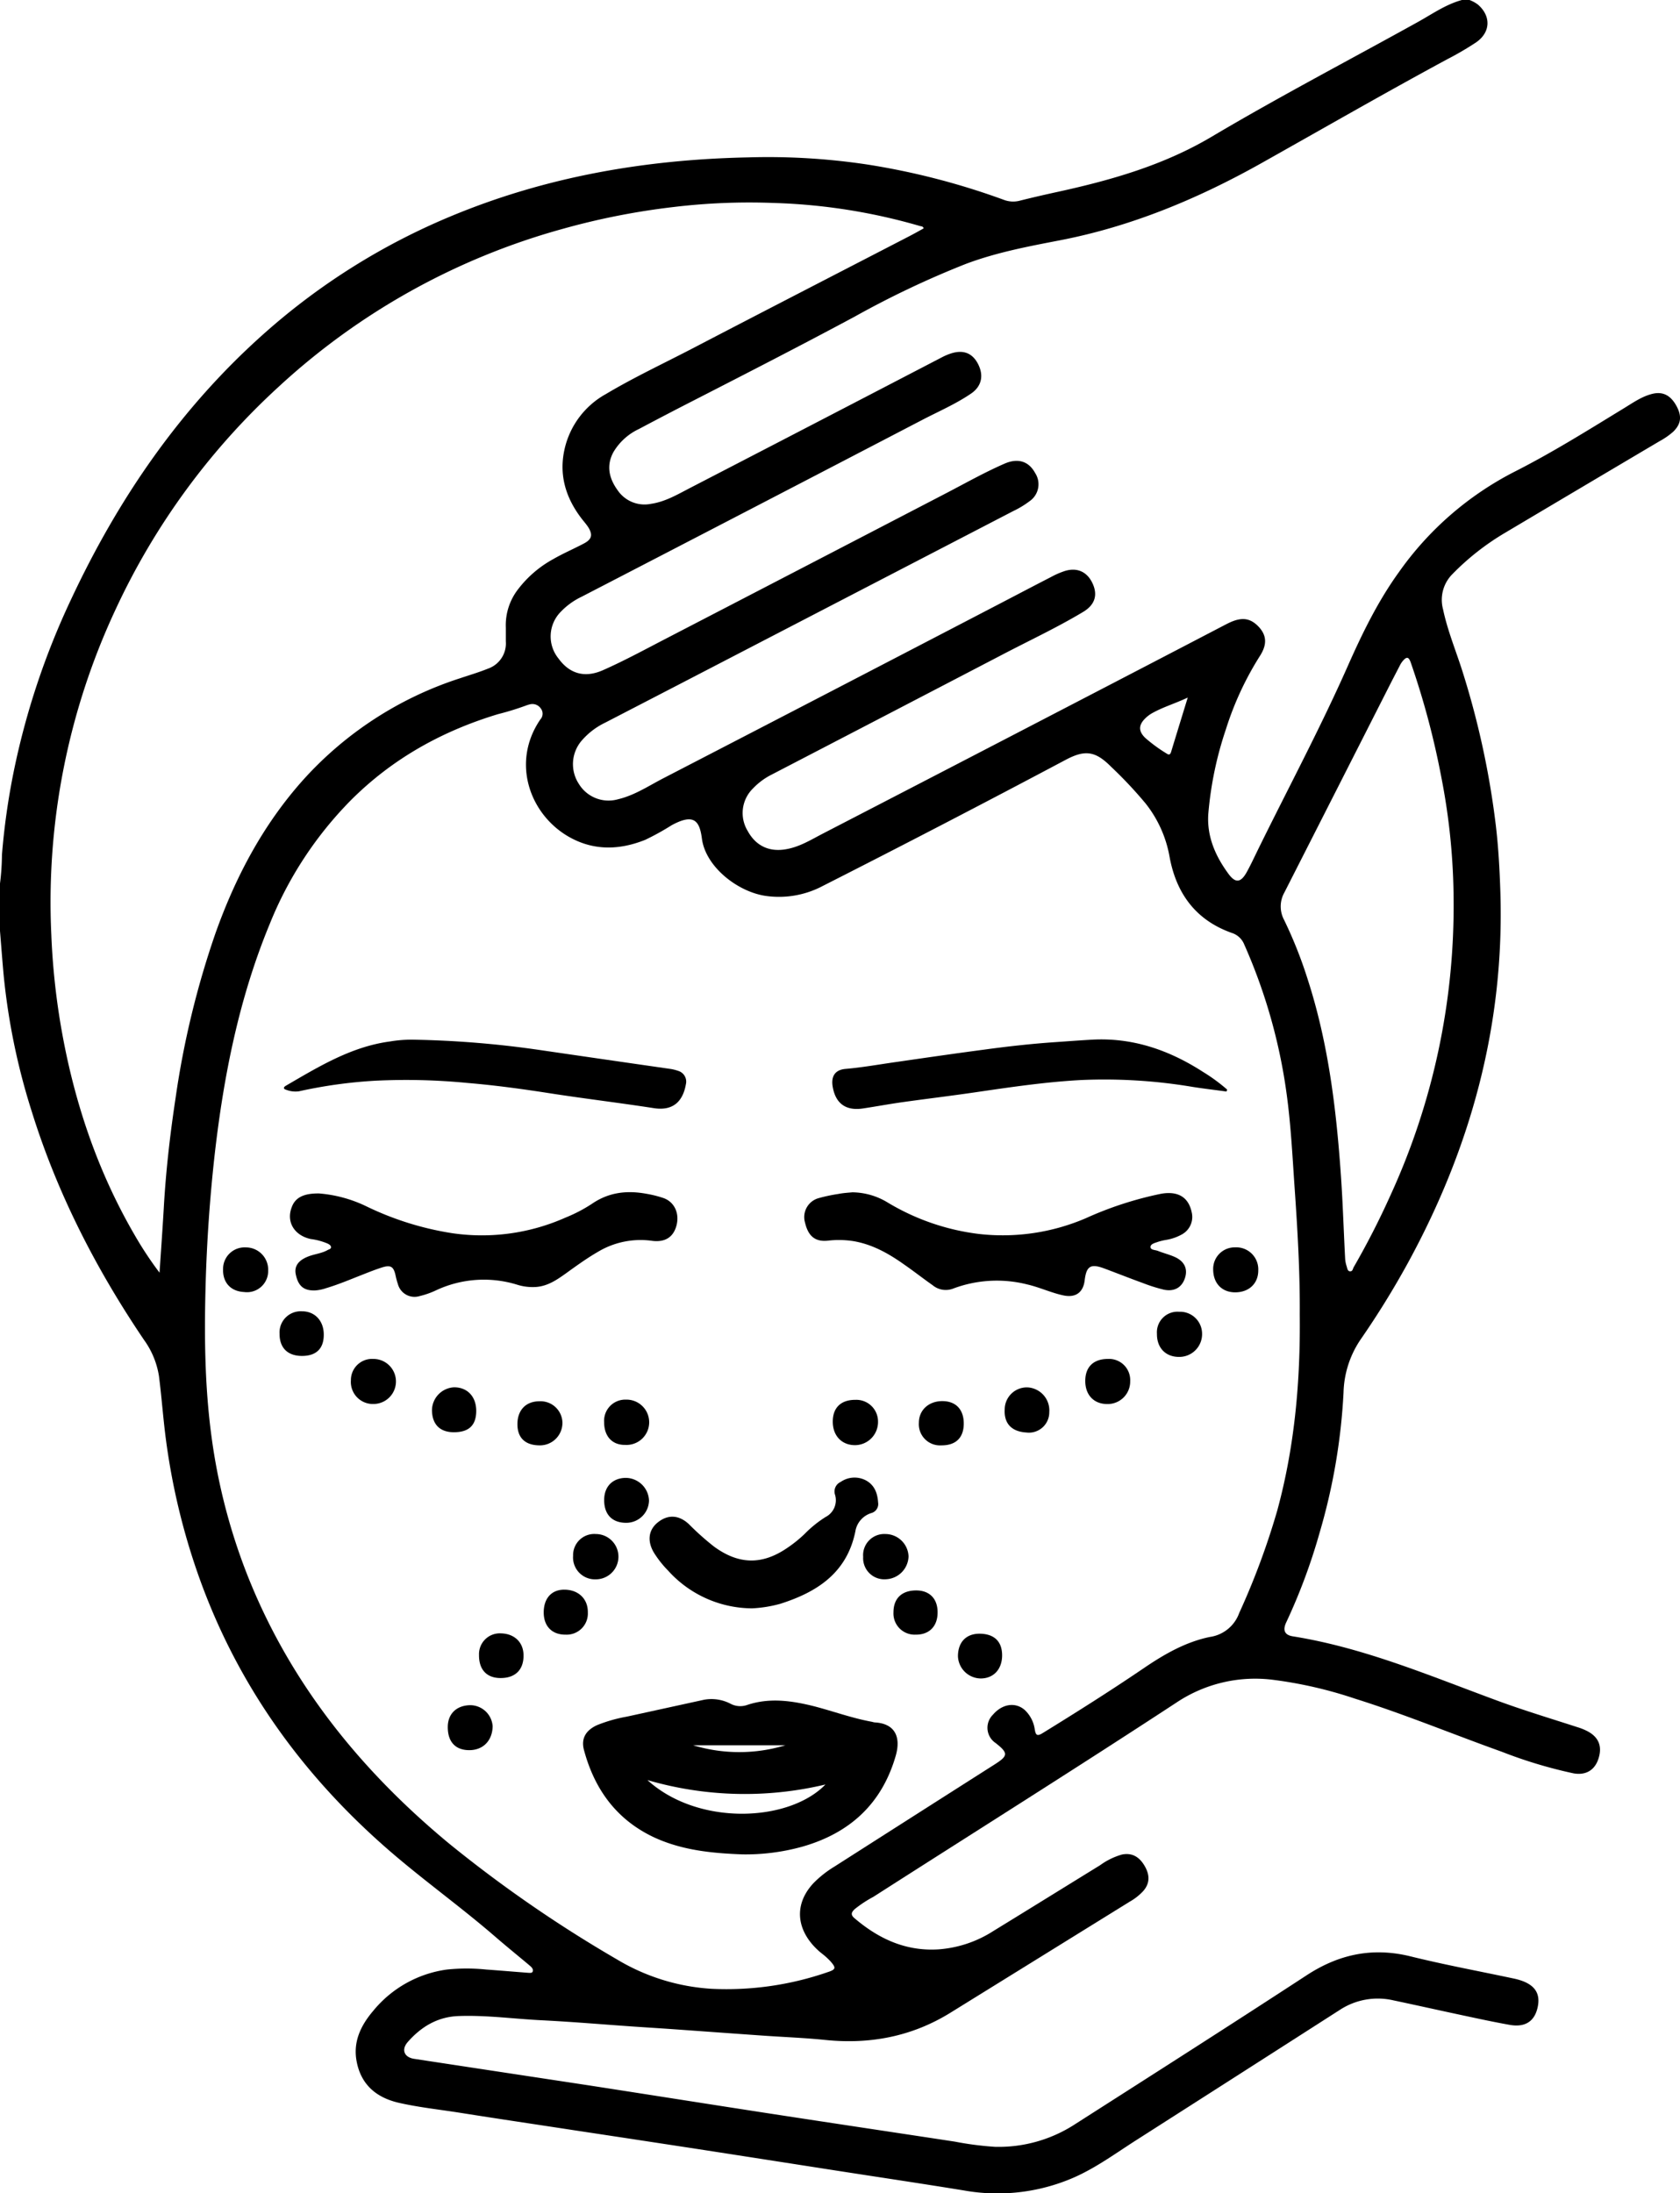 <svg xmlns="http://www.w3.org/2000/svg" id="Layer_1" data-name="Layer 1" viewBox="0 0 396.8 517.95"><path d="M425.39,156.07a7.88,7.88,0,0,1,2,1.09c3.13,2.72,3,6.54-.43,8.91a72.39,72.39,0,0,1-6.84,4c-14.81,8-29.36,16.38-44,24.6-14.91,8.35-30.59,14.89-47.46,18.15-7.51,1.45-15,2.86-22.21,5.57a218.49,218.49,0,0,0-26.33,12.49c-12.58,6.75-25.28,13.26-38,19.78q-6.48,3.31-12.93,6.74a13.81,13.81,0,0,0-6,5.45c-1.74,3.22-1,6.24,1,9a7.68,7.68,0,0,0,7.87,3.21c3.42-.5,6.31-2.24,9.29-3.78q21-10.86,42-21.77l17.49-9.09a13.38,13.38,0,0,1,2-.85c3-1,5.19-.1,6.51,2.53s.85,5.2-1.7,6.93c-3.6,2.45-7.61,4.18-11.46,6.18Q256,276.14,215.68,297a16.71,16.71,0,0,0-4.89,3.52,8.27,8.27,0,0,0-.58,11.05c2.66,3.68,6.27,4.65,10.52,2.77,5-2.21,9.84-4.84,14.7-7.36q33.13-17.17,66.25-34.38c4.58-2.38,9.09-4.93,13.82-7,3.21-1.43,5.78-.62,7.3,2.18a4.85,4.85,0,0,1-1.28,6.63,22.09,22.09,0,0,1-3.84,2.33l-78.51,40.72-17.91,9.27a17.09,17.09,0,0,0-5.52,4.2,8.51,8.51,0,0,0-.72,10.25,8.21,8.21,0,0,0,9.28,3.64c3.89-.92,7.18-3.14,10.66-4.94q38.52-19.92,77-39.95c4.86-2.52,9.71-5.08,14.59-7.59a19.58,19.58,0,0,1,3.11-1.37c3-1,5.42.11,6.7,2.87s.56,5.07-2.22,6.74c-6.3,3.78-13,6.89-19.47,10.29Q287.55,325,260.42,339.08a15.8,15.8,0,0,0-4.21,3.14,8.12,8.12,0,0,0-1.28,10.13c1.92,3.51,5.12,5,9.12,4.26,3.18-.56,5.87-2.26,8.66-3.7q29.15-15.07,58.27-30.2,18.18-9.43,36.34-18.9c.46-.24.92-.48,1.39-.7,3-1.39,5-1.07,7,1.1,1.78,2,1.9,4.11.15,6.82a73.66,73.66,0,0,0-8,17.26,84.18,84.18,0,0,0-4.16,20c-.36,5.33,1.67,9.93,4.74,14.12,1.65,2.26,2.9,2.15,4.29-.29,1-1.8,1.87-3.69,2.78-5.55,7.05-14.34,14.59-28.45,21.07-43.06,3.44-7.78,7.14-15.39,12.13-22.31a75.38,75.38,0,0,1,27.13-23.63c9-4.55,17.47-9.86,26-15.07,2.16-1.31,4.24-2.81,6.75-3.42s4.34.38,5.7,2.89,1,4.32-.79,6.06a17.05,17.05,0,0,1-3.18,2.21Q452,271.08,433.62,282a60,60,0,0,0-12.28,9.67,8.6,8.6,0,0,0-2.19,8.32c1.07,5.08,3.08,9.86,4.63,14.79a199.52,199.52,0,0,1,7.84,36.31c.61,5.17.89,10.38,1.06,15.61,1,31.29-6.93,60.35-21.86,87.67a204.32,204.32,0,0,1-11.18,18.08,23.34,23.34,0,0,0-4,12.49A143,143,0,0,1,390,518a138.49,138.49,0,0,1-7.89,21.2c-.88,1.85-.4,3,1.55,3.31,16.85,2.69,32.43,9.35,48.28,15.18,6.26,2.31,12.65,4.23,19,6.29a13.51,13.51,0,0,1,2.43,1c2.63,1.44,3.43,3.66,2.43,6.57-.89,2.61-3,3.84-5.87,3.31A109.62,109.62,0,0,1,433,569.76c-11.58-4.14-23-8.88-34.71-12.55a100.2,100.2,0,0,0-19.61-4.47,33.48,33.48,0,0,0-22.47,5.39c-23.71,15.53-47.72,30.6-71.6,45.89a28.53,28.53,0,0,0-4.4,2.89c-.68.65-1.14,1.26-.11,2.14,5.72,4.89,12.13,7.86,19.82,7.39a27.65,27.65,0,0,0,13-4.33c8.42-5.16,16.82-10.37,25.23-15.55a16.33,16.33,0,0,1,5.13-2.51c2.27-.47,4.05.4,5.38,2.68s1.16,4.21-.3,5.9a12.91,12.91,0,0,1-3.15,2.5Q324,618.27,302.81,631.39c-9.09,5.63-19,7.52-29.58,6.44-4.78-.49-9.58-.67-14.37-1-7-.49-14-1-21-1.5-3.35-.24-6.7-.44-10-.67-7.21-.5-14.42-1.12-21.63-1.48-6.5-.32-13-1.23-19.5-1-5,.15-8.89,2.48-12.09,6.11-1.61,1.82-.88,3.64,1.5,4q20.44,3.11,40.88,6.21c14.44,2.23,28.87,4.52,43.31,6.74s29,4.39,43.49,6.6a75.87,75.87,0,0,0,9.51,1.23,33.1,33.1,0,0,0,19-5.41c18.22-11.64,36.45-23.26,54.56-35.08,7.63-5,15.58-6.68,24.49-4.51,8.08,2,16.26,3.51,24.39,5.24a15.91,15.91,0,0,1,1.8.48c3.4,1.16,4.65,3.25,3.88,6.49s-3,4.59-6.48,4c-3.66-.65-7.3-1.43-10.93-2.21-5.56-1.18-11.1-2.43-16.66-3.6a16.37,16.37,0,0,0-12.63,2.27q-24,15.38-48,30.71c-4.88,3.11-9.55,6.57-14.9,8.91a45.14,45.14,0,0,1-25.94,3c-10.45-1.7-20.91-3.25-31.37-4.88s-20.71-3.23-31.07-4.83q-14.68-2.25-29.39-4.47c-9-1.38-18.08-2.72-27.1-4.15-4.84-.77-9.73-1.27-14.52-2.37-5.24-1.22-8.84-4.23-9.9-9.68-.91-4.65.91-8.5,3.88-12a27.25,27.25,0,0,1,17.45-9.78,44.88,44.88,0,0,1,9.27,0c3.35.24,6.69.53,10,.78.41,0,.9.1,1-.43s-.32-.93-.71-1.26c-2.73-2.3-5.51-4.54-8.21-6.88-8.09-7-16.83-13.24-24.93-20.25-20.41-17.68-35.77-38.91-44.92-64.45A158.6,158.6,0,0,1,117,491.79c-.38-3.59-.69-7.19-1.15-10.77a19.82,19.82,0,0,0-3.53-8.52C101,455.76,91.87,438,85.84,418.66a156.44,156.44,0,0,1-6.71-32.74c-.3-3.34-.55-6.68-.82-10V364.72a56.77,56.77,0,0,0,.46-6.78,165.83,165.83,0,0,1,2.77-19.61A179,179,0,0,1,95,297.83c11.25-24.07,26-45.58,46-63.27a156.81,156.81,0,0,1,43.57-27.32c22.51-9.42,46.09-13.5,70.38-14a157.48,157.48,0,0,1,28.12,1.67,170.32,170.32,0,0,1,32.35,8.36,6.18,6.18,0,0,0,3.78.19c3.06-.77,6.13-1.47,9.21-2.14,12.61-2.77,24.88-6.3,36.15-13,15.92-9.44,32.32-18,48.54-27,3.47-1.91,6.74-4.27,10.66-5.29ZM385.3,466.53c.07-10.08-.53-20.14-1.23-30.19-.51-7.42-.88-14.85-1.91-22.22a130.21,130.21,0,0,0-10-35.06,4.66,4.66,0,0,0-2.86-2.65c-8.52-3-13.16-9.3-14.75-18a28.1,28.1,0,0,0-5.66-12.59,100.42,100.42,0,0,0-8.18-8.7c-3.65-3.66-6.09-4.05-10.67-1.62q-28.58,15.18-57.42,29.81a22.09,22.09,0,0,1-13.52,2.33c-6.64-1-14.12-6.89-15-13.48-.55-4.22-1.84-6.09-7.16-3.2a60.21,60.21,0,0,1-6.24,3.45c-5.78,2.31-11.62,2.61-17.26-.3-9.73-5-14.65-17.68-7.51-28.13a2,2,0,0,0,.13-2.57,2.39,2.39,0,0,0-2.59-1,7.33,7.33,0,0,0-1,.31,65.27,65.27,0,0,1-6.51,2c-13.25,4-25,10.53-34.84,20.4A88.55,88.55,0,0,0,142,374.32c-7.23,17.48-10.87,35.84-13,54.55q-1.69,15.17-2.12,30.44c-.34,12-.23,24.07,1.39,36.06a140,140,0,0,0,8,31.48c10,26,26.85,47,48.11,64.6a308.16,308.16,0,0,0,39.55,27.3,49.24,49.24,0,0,0,22.43,7,73.08,73.08,0,0,0,27.46-3.94c1.93-.63,2-1,.64-2.55a16.3,16.3,0,0,0-1.94-1.77,16.16,16.16,0,0,1-2.46-2.36c-3.89-4.65-3.72-10,.45-14.4a25.38,25.38,0,0,1,4.87-3.83q18.89-12.07,37.81-24.11c3.26-2.08,3.31-2.67.31-5.06a4.33,4.33,0,0,1-.64-6.74c2.21-2.58,5.35-3,7.52-1.05a7.77,7.77,0,0,1,2.34,4.62c.23,1.29.55,1.6,1.84.81,8.12-5,16.15-10.07,24-15.41,4.77-3.24,9.81-6.13,15.49-7.3A8.66,8.66,0,0,0,371,537a174.83,174.83,0,0,0,9-24.25C384.12,497.6,385.47,482.15,385.3,466.53ZM296.48,210c-.19-.53-.56-.46-.84-.54A137.85,137.85,0,0,0,261,204a150.32,150.32,0,0,0-23.52.95,169.41,169.41,0,0,0-26.12,5.13,162.53,162.53,0,0,0-67.42,37.5A165.81,165.81,0,0,0,105.61,300a163.18,163.18,0,0,0-15.18,76.8,168.54,168.54,0,0,0,2.23,21.4c3,17.58,8.54,34.28,17.57,49.74a84.74,84.74,0,0,0,5.76,8.69c.35-5.27.71-10.25,1-15.24.49-8.72,1.48-17.38,2.79-26a209.26,209.26,0,0,1,9.45-39c4.73-13.27,11.22-25.55,20.68-36.13A84.9,84.9,0,0,1,187,316.24c2.2-.74,4.44-1.4,6.59-2.27a6.3,6.3,0,0,0,4.19-6.44c0-1.08,0-2.17,0-3.25a13.84,13.84,0,0,1,2.95-9.12A26.28,26.28,0,0,1,209,288.1c2.38-1.38,4.91-2.44,7.32-3.73,1.84-1,2-2.08.91-3.82-.48-.73-1.08-1.39-1.61-2.09-3.77-4.95-5.38-10.44-3.9-16.6a19.84,19.84,0,0,1,9.7-12.73c6.71-4,13.8-7.3,20.72-10.91,16.93-8.82,33.9-17.55,50.85-26.32C294.17,211.29,295.33,210.64,296.48,210ZM421.64,368.81a153.6,153.6,0,0,0-2.91-29.23,191.47,191.47,0,0,0-7.18-26.95c-.51-1.49-1-1.58-2-.36a5.4,5.4,0,0,0-.58.91c-.83,1.61-1.67,3.22-2.49,4.83q-12.39,24.42-24.81,48.83a6.73,6.73,0,0,0-.06,6.5,103.14,103.14,0,0,1,5.56,14c4.88,15.06,6.76,30.63,7.85,46.32.46,6.55.65,13.11,1,19.66a7,7,0,0,0,.36,1.81c.15.46.19,1.17.82,1.18s.62-.62.85-1q4.73-8.2,8.62-16.84A163.76,163.76,0,0,0,421.64,368.81Zm-62.8-48c-3,1.42-5.86,2.24-8.47,3.72a7.55,7.55,0,0,0-1.59,1.22c-1.58,1.58-1.59,3,0,4.56a35.69,35.69,0,0,0,5.13,3.75c.53.37.82.18,1-.41C356.18,329.47,357.47,325.29,358.84,320.82Z" transform="translate(-78.31 -156.07)"></path><path d="M253.59,594c-6.77-.26-14-.88-20.76-4-8.9-4.17-14.11-11.36-16.6-20.67-.71-2.67.43-4.63,3.11-5.85a35.1,35.1,0,0,1,7-2l18.29-4a9.76,9.76,0,0,1,6.32,1,4.92,4.92,0,0,0,3.86.23c5.26-1.76,10.5-1,15.72.3,4.59,1.19,9.07,2.84,13.76,3.69a4.34,4.34,0,0,0,.6.14c4.63.23,6.29,3.23,5,7.81-3.24,11.33-10.79,18.29-22,21.51A49.93,49.93,0,0,1,253.59,594Zm-22.32-17.5c12,10.87,33.42,9.88,42,1A82.08,82.08,0,0,1,231.27,576.47ZM242,568.23a37.58,37.58,0,0,0,21.83,0Z" transform="translate(-78.31 -156.07)"></path><path d="M279.63,437.65a16.31,16.31,0,0,1,8.26,2.36,54.56,54.56,0,0,0,21.66,7.48,49.74,49.74,0,0,0,25.17-3.7A83.8,83.8,0,0,1,352.51,438c4-.71,6.55.76,7.29,4.47a4.7,4.7,0,0,1-2.21,5.05,11.61,11.61,0,0,1-3.92,1.38,13.48,13.48,0,0,0-1.8.43c-.71.27-1.8.47-1.82,1.22s1.12.68,1.76.94c1.24.5,2.56.82,3.79,1.35,2.38,1,3.27,2.76,2.63,4.91-.7,2.33-2.51,3.44-5.08,2.88a38.72,38.72,0,0,1-4.87-1.54c-3.06-1.11-6.08-2.31-9.14-3.45-3.23-1.2-4.23-.58-4.64,2.8-.34,2.85-2.13,4.16-5,3.56s-5.66-1.93-8.59-2.6a29.26,29.26,0,0,0-17.51,1,4.85,4.85,0,0,1-4.81-.81c-2.33-1.64-4.57-3.4-6.89-5-3.61-2.55-7.43-4.68-11.88-5.42a22.56,22.56,0,0,0-6-.1c-2.91.3-4.61-1-5.37-4.27a4.64,4.64,0,0,1,3.16-5.76,39.16,39.16,0,0,1,4.69-1C277.49,437.8,278.73,437.74,279.63,437.65Z" transform="translate(-78.31 -156.07)"></path><path d="M153.68,437.92a31.29,31.29,0,0,1,11.08,3,71.72,71.72,0,0,0,20.33,6.38,48.54,48.54,0,0,0,26.81-3.69,35.55,35.55,0,0,0,6.18-3.22c4-2.76,8.29-3.24,12.88-2.4A26.43,26.43,0,0,1,235,439c2.61.91,3.84,3.63,3.09,6.48s-2.79,4-5.74,3.63a19.58,19.58,0,0,0-12.82,2.6c-2.7,1.56-5.2,3.39-7.72,5.2-2.07,1.48-4.17,2.87-6.83,3.09a12.18,12.18,0,0,1-4.58-.55,26.63,26.63,0,0,0-19.05,1.32,19.81,19.81,0,0,1-3.94,1.39,4.07,4.07,0,0,1-5.12-2.83,18.94,18.94,0,0,1-.56-2.09c-.46-2.05-1.13-2.49-3.18-1.85-1.57.5-3.11,1.11-4.65,1.72-2.84,1.11-5.65,2.31-8.58,3.18a10.13,10.13,0,0,1-2.57.53c-2.67.09-4-1-4.58-3.79-.39-1.88.55-3.26,2.83-4.18,1.54-.63,3.24-.74,4.7-1.57.3-.17.78-.23.79-.65s-.43-.69-.79-.87a15.21,15.21,0,0,0-4-1.08c-3.88-.84-5.81-4.05-4.5-7.47C148,438.94,149.94,437.87,153.68,437.92Z" transform="translate(-78.31 -156.07)"></path><path d="M176.24,401.61A235.14,235.14,0,0,1,205.51,404q15.48,2.26,31,4.49a9.9,9.9,0,0,1,1.95.47,2.65,2.65,0,0,1,1.85,3.17c-.65,3.72-2.74,6.4-7.58,5.64-8.21-1.27-16.47-2.25-24.68-3.53-6.43-1-12.88-1.88-19.36-2.42a148.62,148.62,0,0,0-21.83-.52,112.49,112.49,0,0,0-17.92,2.49,6,6,0,0,1-3-.34c-.79-.22-.7-.64-.06-1,7.74-4.5,15.41-9.2,24.52-10.42A30.44,30.44,0,0,1,176.24,401.61Z" transform="translate(-78.31 -156.07)"></path><path d="M368,413.85c-2.63-.36-5.28-.67-7.91-1.08a125.63,125.63,0,0,0-26.55-1.63c-8.29.45-16.52,1.67-24.74,2.87-5.77.85-11.56,1.54-17.33,2.35-3.06.43-6.12,1-9.17,1.46-4.13.68-6.63-1.07-7.32-5.12-.42-2.47.58-4,3.08-4.2,4.07-.35,8.07-1.09,12.11-1.65,6.9-1,13.79-2,20.69-2.91,5.52-.75,11.05-1.37,16.61-1.75,2.94-.2,5.87-.43,8.81-.59,9.61-.52,18.21,2.48,26.18,7.62a41.55,41.55,0,0,1,5.69,4.17Z" transform="translate(-78.31 -156.07)"></path><path d="M255.94,535.9A26.85,26.85,0,0,1,236.12,527a24.64,24.64,0,0,1-3.36-4.25c-1.62-2.72-1.3-5.33.86-7.1,2.38-1.95,5-1.87,7.4.37a63.76,63.76,0,0,0,5.89,5.26c5.83,4.29,11.37,4.44,17.34.35a30.37,30.37,0,0,0,4.1-3.3,27.27,27.27,0,0,1,4.95-4,4.45,4.45,0,0,0,2.23-5.28,2.47,2.47,0,0,1,1.33-3,5.76,5.76,0,0,1,6-.35c2,1.1,2.71,3,2.85,5.19a2.21,2.21,0,0,1-1.61,2.51,5.44,5.44,0,0,0-3.77,4.37c-2,9.74-9,14.29-17.74,17.06A30.1,30.1,0,0,1,255.94,535.9Z" transform="translate(-78.31 -156.07)"></path><path d="M275,491.81c0-3.3,1.94-5.17,5.36-5.15a5.12,5.12,0,0,1,5.33,5.23,5.46,5.46,0,0,1-5.4,5.47C277.15,497.38,275,495.16,275,491.81Z" transform="translate(-78.31 -156.07)"></path><path d="M219.06,518.35a5.35,5.35,0,0,1-.06,10.7,5.17,5.17,0,0,1-5.33-5.57A5,5,0,0,1,219.06,518.35Z" transform="translate(-78.31 -156.07)"></path><path d="M340,477a5,5,0,0,1,5.25,5.27,5.31,5.31,0,0,1-5.43,5.38c-3.14,0-5.18-2.13-5.18-5.45S336.58,477,340,477Z" transform="translate(-78.31 -156.07)"></path><path d="M356.81,465.86a5.2,5.2,0,0,1,5.42,5.15,5.38,5.38,0,0,1-5.46,5.51c-3.18,0-5.24-2.17-5.2-5.46A4.86,4.86,0,0,1,356.81,465.86Z" transform="translate(-78.31 -156.07)"></path><path d="M166.51,477a5.32,5.32,0,1,1,0,10.64,5.2,5.2,0,0,1-5.32-5.58A5,5,0,0,1,166.51,477Z" transform="translate(-78.31 -156.07)"></path><path d="M184.07,563.93c0-3.11,2.06-5.11,5.3-5.16a5.33,5.33,0,0,1,5.3,5c-.08,3.39-2.26,5.62-5.52,5.62S184.06,567.44,184.07,563.93Z" transform="translate(-78.31 -156.07)"></path><path d="M375.5,456.11c0,3.07-2.18,5.13-5.38,5.16s-5.26-2.12-5.27-5.42a5.08,5.08,0,0,1,5.18-5.2A5.2,5.2,0,0,1,375.5,456.11Z" transform="translate(-78.31 -156.07)"></path><path d="M320.71,494.37c-3.47-.2-5.29-2.14-5.1-5.43a5.23,5.23,0,0,1,5.38-5.22,5.44,5.44,0,0,1,5.15,5.83A4.81,4.81,0,0,1,320.71,494.37Z" transform="translate(-78.31 -156.07)"></path><path d="M136,461.2c-3.27-.16-5.17-2.3-5-5.63a5.08,5.08,0,0,1,5.33-4.91,5.27,5.27,0,0,1,5.32,5.5A5,5,0,0,1,136,461.2Z" transform="translate(-78.31 -156.07)"></path><path d="M282.18,523.74a5,5,0,0,1,5.28-5.39,5.49,5.49,0,0,1,5.44,5.27,5.57,5.57,0,0,1-5.32,5.41A5,5,0,0,1,282.18,523.74Z" transform="translate(-78.31 -156.07)"></path><path d="M221,491.94a5,5,0,0,1,5.14-5.33A5.35,5.35,0,1,1,226,497.3C222.94,497.36,221,495.31,221,491.94Z" transform="translate(-78.31 -156.07)"></path><path d="M300.65,497.41a5,5,0,0,1-5.31-5.34c0-3,2.34-5.14,5.6-5.11s5.05,2.12,5,5.42S304,497.43,300.65,497.41Z" transform="translate(-78.31 -156.07)"></path><path d="M196.53,552.36c-3.27,0-5.12-2-5.08-5.44a4.91,4.91,0,0,1,5.18-5.11c3.21.07,5.34,2.15,5.33,5.21C202,550.4,200,552.38,196.53,552.36Z" transform="translate(-78.31 -156.07)"></path><path d="M154.78,471.29c0,3.29-1.79,5-5.14,5s-5.32-1.87-5.3-5.25a5,5,0,0,1,5.27-5.29C152.67,465.73,154.8,468,154.78,471.29Z" transform="translate(-78.31 -156.07)"></path><path d="M185.51,494.31c-3.34,0-5.19-1.91-5.17-5.34a5.49,5.49,0,0,1,5.23-5.27c3.18,0,5.25,2.25,5.22,5.64S189,494.31,185.51,494.31Z" transform="translate(-78.31 -156.07)"></path><path d="M205.82,497.41c-3.45,0-5.3-1.76-5.3-5s1.91-5.4,5.19-5.41a5.17,5.17,0,0,1,5.44,5A5.31,5.31,0,0,1,205.82,497.41Z" transform="translate(-78.31 -156.07)"></path><path d="M226.19,515.7c-3.32,0-5.2-2-5.18-5.39,0-3.18,2-5.17,5.07-5.22a5.55,5.55,0,0,1,5.52,5.36A5.37,5.37,0,0,1,226.19,515.7Z" transform="translate(-78.31 -156.07)"></path><path d="M206.73,536.87c0-3.34,1.87-5.4,4.86-5.38,3.35,0,5.6,2.19,5.56,5.34a5,5,0,0,1-5.26,5.28C208.7,542.14,206.73,540.13,206.73,536.87Z" transform="translate(-78.31 -156.07)"></path><path d="M315,547c0,3.27-2,5.43-5,5.46a5.45,5.45,0,0,1-5.43-5.23c0-3.32,1.9-5.33,5.07-5.34C313.09,541.9,315,543.68,315,547Z" transform="translate(-78.31 -156.07)"></path><path d="M299.76,536.87c0,3.3-2,5.28-5.18,5.24a5,5,0,0,1-5.24-5.28c0-3.3,2-5.18,5.41-5.16C297.89,531.69,299.78,533.65,299.76,536.87Z" transform="translate(-78.31 -156.07)"></path></svg>